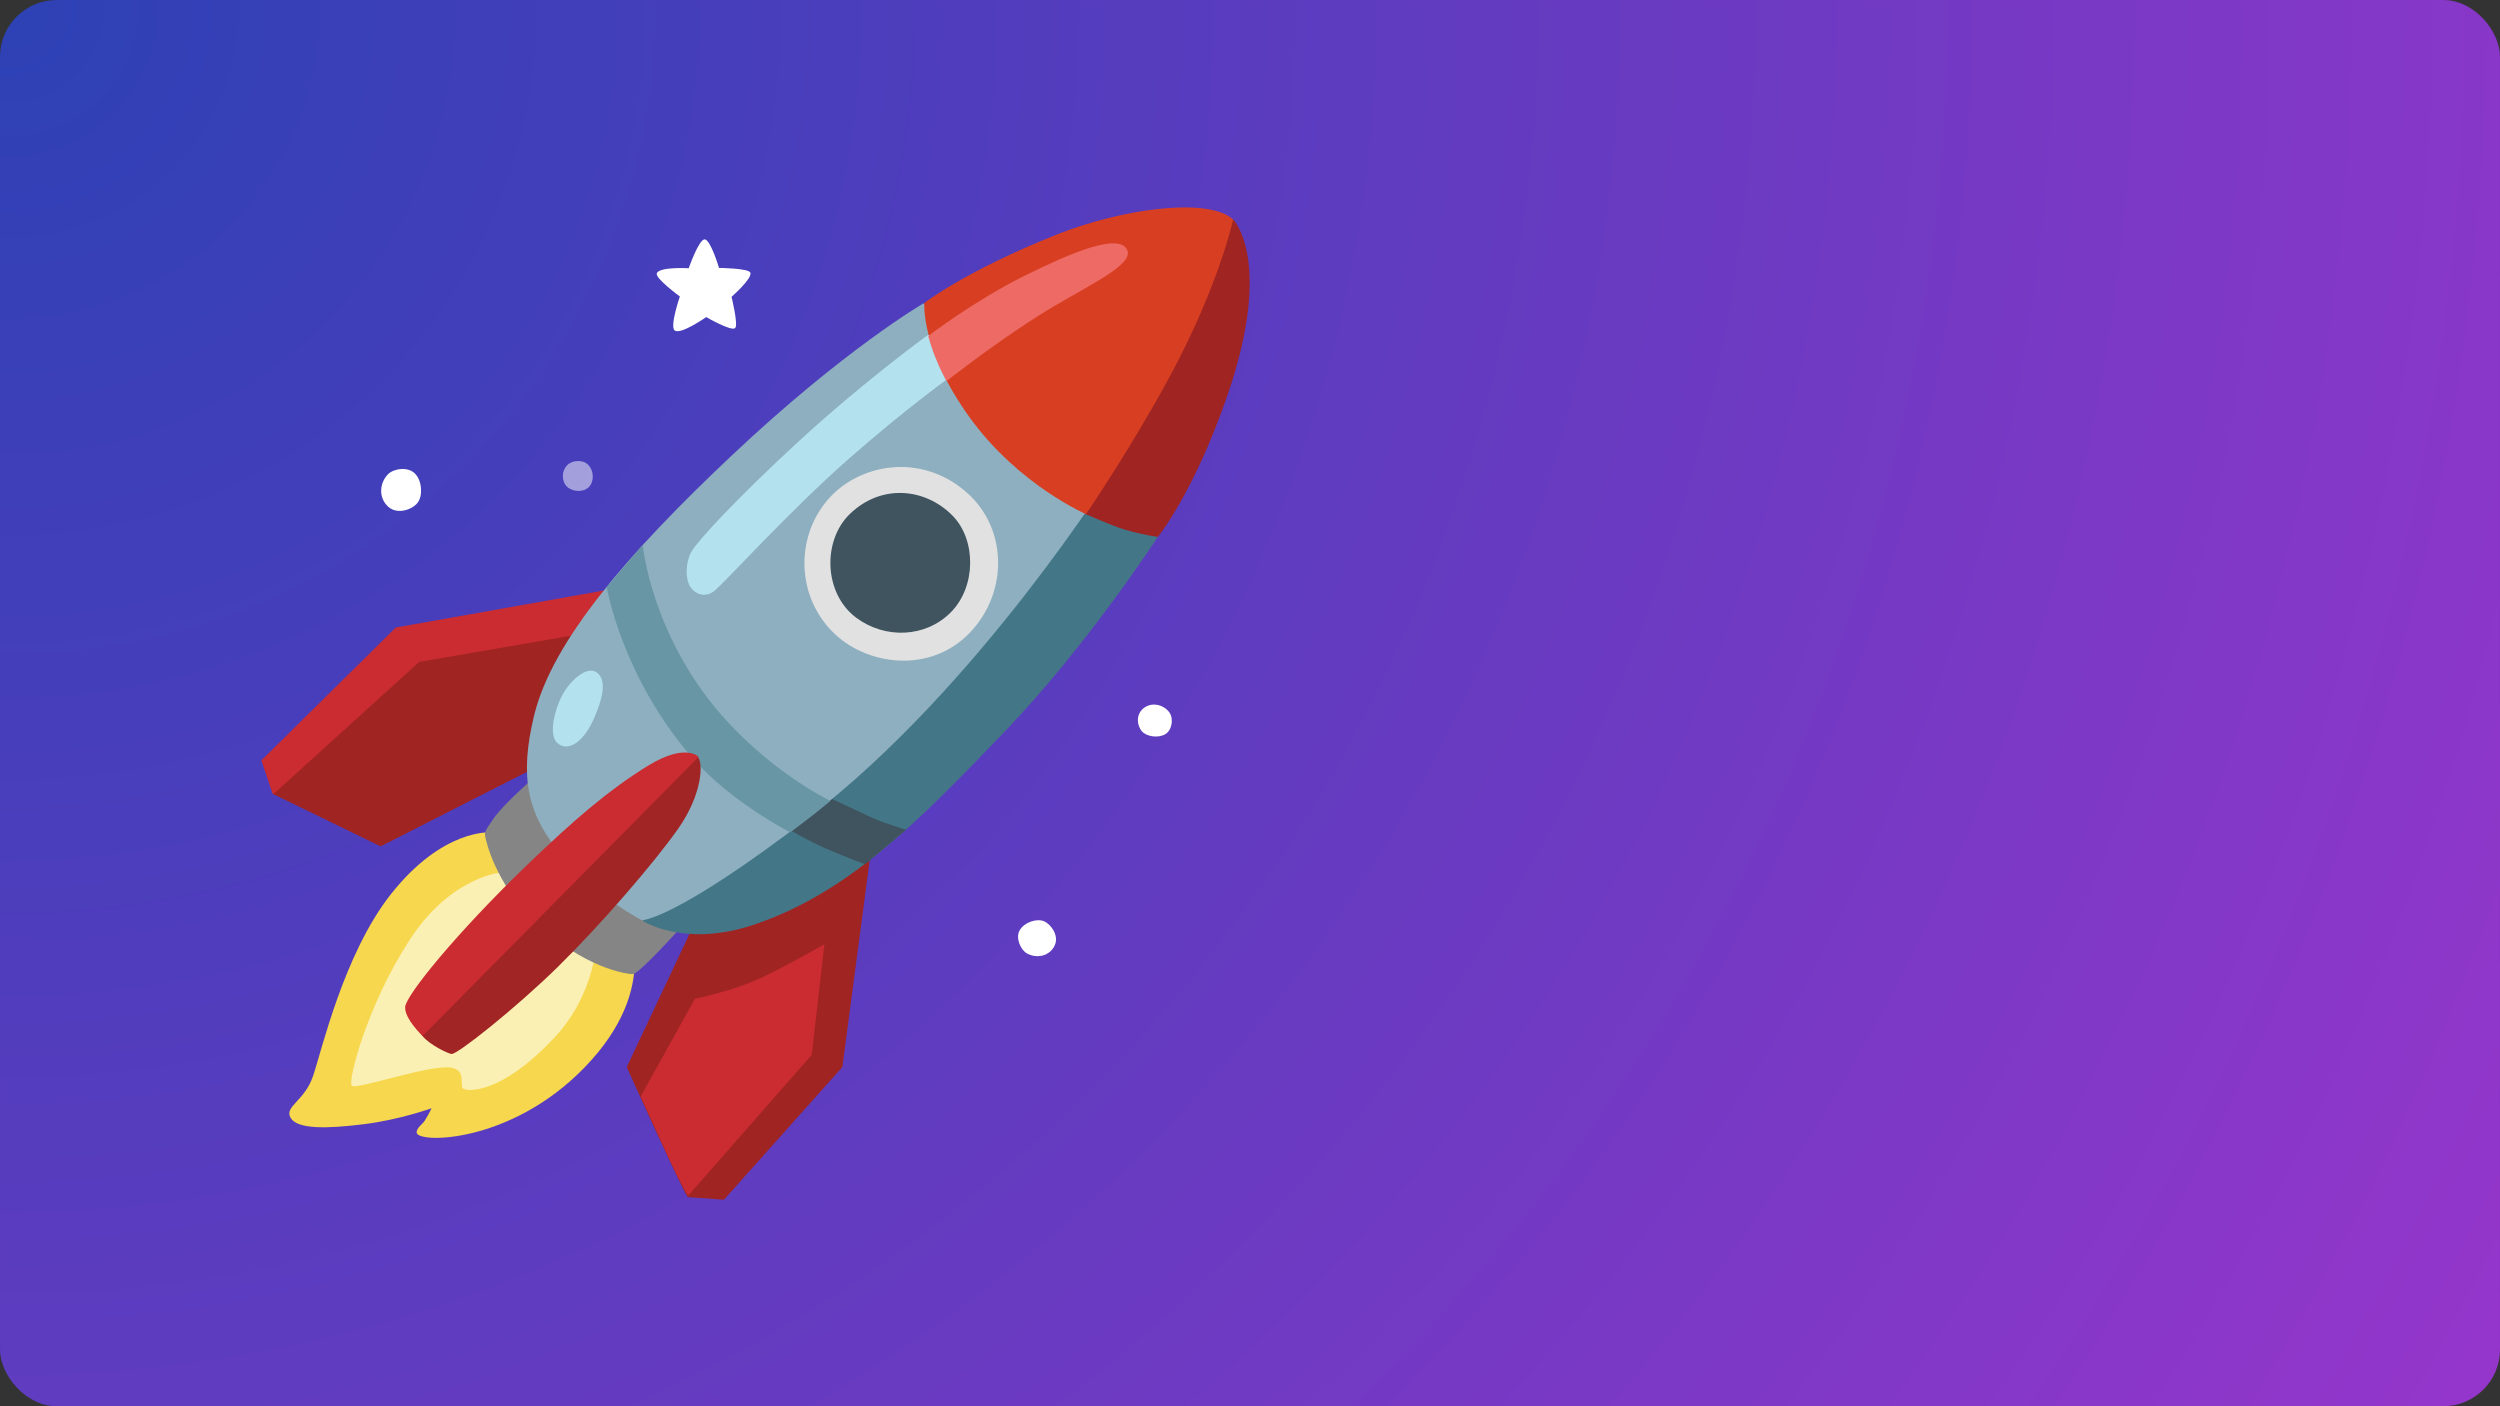 <?xml version="1.0" encoding="UTF-8"?>
<svg width="880px" height="495px" viewBox="0 0 880 495" version="1.1" xmlns="http://www.w3.org/2000/svg" xmlns:xlink="http://www.w3.org/1999/xlink">
    <rect x="0" y="0" width="880" height="495" fill="#333333" stroke="none"/>
    <!-- Generator: Sketch 55.2 (78181) - https://sketchapp.com -->
    <title>project-radical-red-rocket</title>
    <desc>Created with Sketch.</desc>
    <defs>
        <radialGradient cx="0%" cy="0%" fx="0%" fy="0%" r="203.973%" gradientTransform="translate(0,0),scale(0.562,1),rotate(29.358),translate(-0,-0)" id="radialGradient-1">
            <stop stop-color="#2B3FB4" offset="0%"></stop>
            <stop stop-color="#9434CB" offset="100%"></stop>
        </radialGradient>
        <rect id="path-2" x="0" y="0" width="880" height="495" rx="20"></rect>
    </defs>
    <g id="Page-1" stroke="none" stroke-width="1" fill="none" fill-rule="evenodd">
        <g id="project-radical-red-rocket">
            <mask id="mask-3" fill="white">
                <use xlink:href="#path-2"></use>
            </mask>
            <use id="Rectangle" fill="url(#radialGradient-1)" fill-rule="nonzero" xlink:href="#path-2"></use>
            <g id="favicon-dark" mask="url(#mask-3)" fill="#FFFFFF" fill-opacity="0.01" fill-rule="nonzero">
                <rect id="Rectangle" x="0" y="0" width="880" height="880"></rect>
            </g>
            <g id="rocket-svgrepo-com" mask="url(#mask-3)" fill-rule="nonzero">
                <g transform="translate(92, 73)" id="Path">
                    <polygon fill="#CA2C31" points="0 194.662 47.33 147.876 127.912 133.549 119.946 175.86 11.007 209.453 3.968 206.402"></polygon>
                    <polygon fill="#A02422" points="55.561 160.003 4.217 206.55 41.987 224.915 99.322 195.722 99.322 181.948 111.044 150.417"></polygon>
                    <path d="M176.862,242.072 L152.043,252.866 L128.614,302.627 C128.614,302.627 149.234,348.384 150.161,348.384 C151.087,348.384 162.816,349.312 162.816,349.312 L204.519,302.598 L215.06,222.806 L176.862,242.072 L176.862,242.072 Z" fill="#A02422"></path>
                    <path d="M152.591,278.564 C152.591,278.564 166.384,275.754 176.216,271.059 C186.048,266.365 198.193,259.353 198.193,259.353 L193.74,298.269 L150.219,347.907 C150.219,347.907 148.513,345.791 141.284,330.028 C135.529,317.452 133.534,312.96 133.534,312.96 L152.591,278.564 L152.591,278.564 Z" fill="#CA2C31"></path>
                    <path d="M80.568,220.011 C80.568,220.011 63.907,218.619 45.649,241.685 C28.987,262.75 21.179,297.046 18.16,305.867 C15.141,314.687 7.913,316.486 10.323,320.519 C12.732,324.552 23.153,324.32 36.012,322.724 C48.871,321.129 59.901,317.095 59.901,317.095 C59.901,317.095 59.349,318.488 57.492,321.506 C56.824,322.579 54.502,324.117 54.676,325.713 C55.082,329.514 87.651,329.601 113.659,302.849 C141.757,273.979 128.114,250.303 128.114,250.303 L80.568,220.011 Z" fill="#F7D74D"></path>
                    <path d="M84.979,234.051 C84.979,234.051 67.014,235.002 52.154,257.905 C37.294,280.807 30.387,307.34 31.809,309.126 C33.202,310.912 60.89,300.973 67.536,302.961 C72.093,304.344 69.742,308.925 70.961,310.134 C71.977,311.143 83.993,312.842 103.438,291.928 C122.913,271.013 118.298,241.628 118.298,241.628 L84.979,234.051 L84.979,234.051 Z" fill="#FBF0B4"></path>
                    <path d="M94.052,202.425 C94.052,202.425 85.027,210.422 81.806,215.012 C78.585,219.603 78.585,220.007 78.788,221.393 C78.991,222.778 82.328,237.993 96.228,251.331 C113.291,267.701 128.525,269.895 130.731,269.895 C132.936,269.895 147.59,253.525 147.59,253.525 L94.052,202.425 L94.052,202.425 Z" fill="#858585"></path>
                    <path d="M134.237,251.152 C134.237,251.152 148.833,260.722 173.305,252.511 C206.755,241.294 231.286,216.2 261.666,184.514 C290.974,153.926 315.562,115.967 315.562,115.967 L298.33,58.348 L134.237,251.152 Z" fill="#437687"></path>
                    <path d="M186.245,219.247 L190.313,206.642 L200.496,208.071 C200.496,208.071 208.251,211.719 213.957,214.374 C219.663,217.03 227.008,219.043 227.008,219.043 L212.523,231.24 C212.523,231.24 204.622,228.264 198.857,225.754 C192.361,222.924 186.245,219.247 186.245,219.247 L186.245,219.247 Z" fill="#3F545F"></path>
                    <path d="M233.116,33.75 C233.116,33.75 205.232,49.886 165.262,87.623 C129.234,121.63 102.538,152.398 96.075,178.568 C90.684,200.487 93.553,213.789 105.814,228.161 C118.77,243.371 133.958,250.919 133.958,250.919 C133.958,250.919 145.378,251.092 193.03,214.512 C252.478,168.852 300.1,92.394 300.1,92.394 L233.116,33.75 Z" fill="#8DAFBF"></path>
                    <path d="M290.834,108.248 C290.834,108.248 266.538,97.91 249.208,73.789 C231.995,49.842 233.359,33.654 233.359,33.654 C233.359,33.654 247.757,22.39 280.123,9.504 C301.894,0.846 331.531,-3.584 341.284,3.626 C351.038,10.836 334.608,47.004 334.608,47.004 L304.68,104.802 L290.834,108.248 Z" fill="#D83F22"></path>
                    <path d="M186.16,219.995 C186.16,219.995 165.253,209.282 151.95,194.041 C126.792,165.27 121.586,133.684 121.586,133.684 L134.224,118.79 C134.224,118.79 137.376,152.351 164.356,181.354 C181.938,200.253 200.301,208.905 200.301,208.905 C200.301,208.905 196.629,212.011 192.696,215.031 C190.18,216.976 186.16,219.995 186.16,219.995 L186.16,219.995 Z" fill="#6896A5"></path>
                    <path d="M315.576,115.979 C315.576,115.979 328.089,100.775 339.939,66.501 C356.489,18.709 342.073,4.232 342.073,4.232 C342.073,4.232 337.2,26.965 320.275,58.565 C306.695,83.885 290.261,107.985 290.261,107.985 C290.261,107.985 299.314,112.084 304.216,113.508 C310.386,115.31 315.576,115.979 315.576,115.979 Z" fill="#A02422"></path>
                    <path d="M104.064,188.428 C107.829,192.007 113.534,188.255 117.27,179.479 C121.034,170.704 120.976,165.796 118.08,163.718 C114.49,161.12 108.466,166.807 105.831,171.858 C102.935,177.459 101.227,185.714 104.064,188.428 Z" fill="#B3E1EE"></path>
                    <path d="M234.524,44.995 C234.524,44.995 212.543,60.842 189.089,82.396 C167.571,102.183 153.302,117.653 151.338,121.246 C149.258,125.099 149.229,130.545 150.847,133.326 C152.464,136.107 156.046,137.556 159.31,135.122 C162.574,132.66 185.825,106.876 206.824,88.451 C226.032,71.59 240.85,60.9 240.85,60.9 C240.85,60.9 246.857,50.239 245.875,47.805 C244.893,45.343 234.524,44.995 234.524,44.995 L234.524,44.995 Z" fill="#B3E1EE"></path>
                    <path d="M234.739,45.266 C234.739,45.266 251.054,32.765 268.821,23.977 C285.34,15.798 301.771,8.982 304.733,14.899 C307.549,20.526 289.143,28.183 272.944,38.508 C256.744,48.833 241.155,61.16 241.155,61.16 C241.155,61.16 238.774,56.809 237.236,52.778 C236.26,50.324 235.426,47.816 234.739,45.266 L234.739,45.266 Z" fill="#ED6A65"></path>
                    <path d="M248.87,100.891 C232.689,85.992 210.176,90 199.079,103.244 C187.692,116.894 188.534,137.748 201.984,150.294 C214.214,161.68 236.96,164.264 250.671,148.29 C262.872,134.117 262.117,113.06 248.87,100.891 L248.87,100.891 Z" fill="#E1E1E1"></path>
                    <path d="M207.099,107.966 C197.427,117.367 197.953,135.994 209.466,144.497 C219.519,151.931 233.779,151.555 242.721,142.502 C251.662,133.448 251.662,116.991 243.276,108.487 C233.633,98.739 218.174,97.207 207.099,107.966 L207.099,107.966 Z" fill="#3F545F"></path>
                    <path d="M133.772,209.591 C133.772,209.591 151.65,191.475 153.614,193.437 C155.578,195.398 155.318,206.389 146.769,218.619 C138.191,230.85 119.33,252.629 104.398,267.311 C89.668,281.763 68.902,298.292 66.938,298.003 C65.407,297.773 59.197,294.686 56.713,291.686 C54.287,288.715 61.537,274.667 64.454,270.023 C67.4,265.379 133.772,209.591 133.772,209.591 Z" fill="#A02524"></path>
                    <path d="M50.609,281.48 C50.377,285.63 56.754,291.682 56.754,291.682 L153.916,193.438 C153.916,193.438 149.365,188.337 135.973,196.608 C122.466,204.966 110.639,214.995 93.189,231.796 C68.87,255.255 50.84,277.33 50.609,281.48 L50.609,281.48 Z" fill="#CA2C31"></path>
                    <path d="M44.57,93.937 C41.402,97.216 41.259,102.474 44.798,105.487 C47.938,108.175 53.046,106.432 54.959,104.01 C56.871,101.588 56.642,96.33 54.102,93.731 C51.562,91.102 46.511,91.958 44.57,93.937 L44.57,93.937 Z" fill="#FFFFFF"></path>
                    <path d="M107.624,90.776 C105.181,93.436 105.966,97.383 108.234,98.841 C110.502,100.3 113.904,100.157 115.561,98.155 C117.043,96.353 117.218,92.749 114.95,90.519 C112.973,88.602 109.194,89.06 107.624,90.776 Z" fill="#FFFFFF" opacity="0.5"></path>
                    <path d="M150.432,21.416 C150.432,21.416 153.926,11.377 155.989,11.261 C158.08,11.146 161.088,21.301 161.088,21.301 C161.088,21.301 171.428,21.416 172.116,22.945 C173.004,24.907 165.499,31.485 165.499,31.485 C165.499,31.485 167.934,41.294 166.788,42.477 C165.499,43.775 156.59,38.611 156.59,38.611 C156.59,38.611 147.424,45.044 145.448,43.285 C143.729,41.756 147.309,31.37 147.309,31.37 C147.309,31.37 138.716,25.051 139.174,23.292 C139.833,20.81 150.432,21.416 150.432,21.416 L150.432,21.416 Z" fill="#FFFFFF"></path>
                    <path d="M269.516,262.621 C273.11,264.574 277.626,263.466 279.29,259.705 C280.805,256.352 278.012,252.358 275.487,251.279 C272.962,250.2 268.535,251.629 266.931,254.457 C265.356,257.256 267.347,261.455 269.516,262.621 L269.516,262.621 Z" fill="#FFFFFF"></path>
                    <path d="M319.752,177.959 C317.71,174.94 313.302,173.952 310.432,176.379 C307.651,178.749 308.331,182.475 309.899,184.366 C311.467,186.256 315.669,186.962 318.213,185.41 C320.758,183.858 320.994,179.765 319.752,177.959 L319.752,177.959 Z" fill="#FFFFFF"></path>
                </g>
            </g>
        </g>
    </g>
</svg>